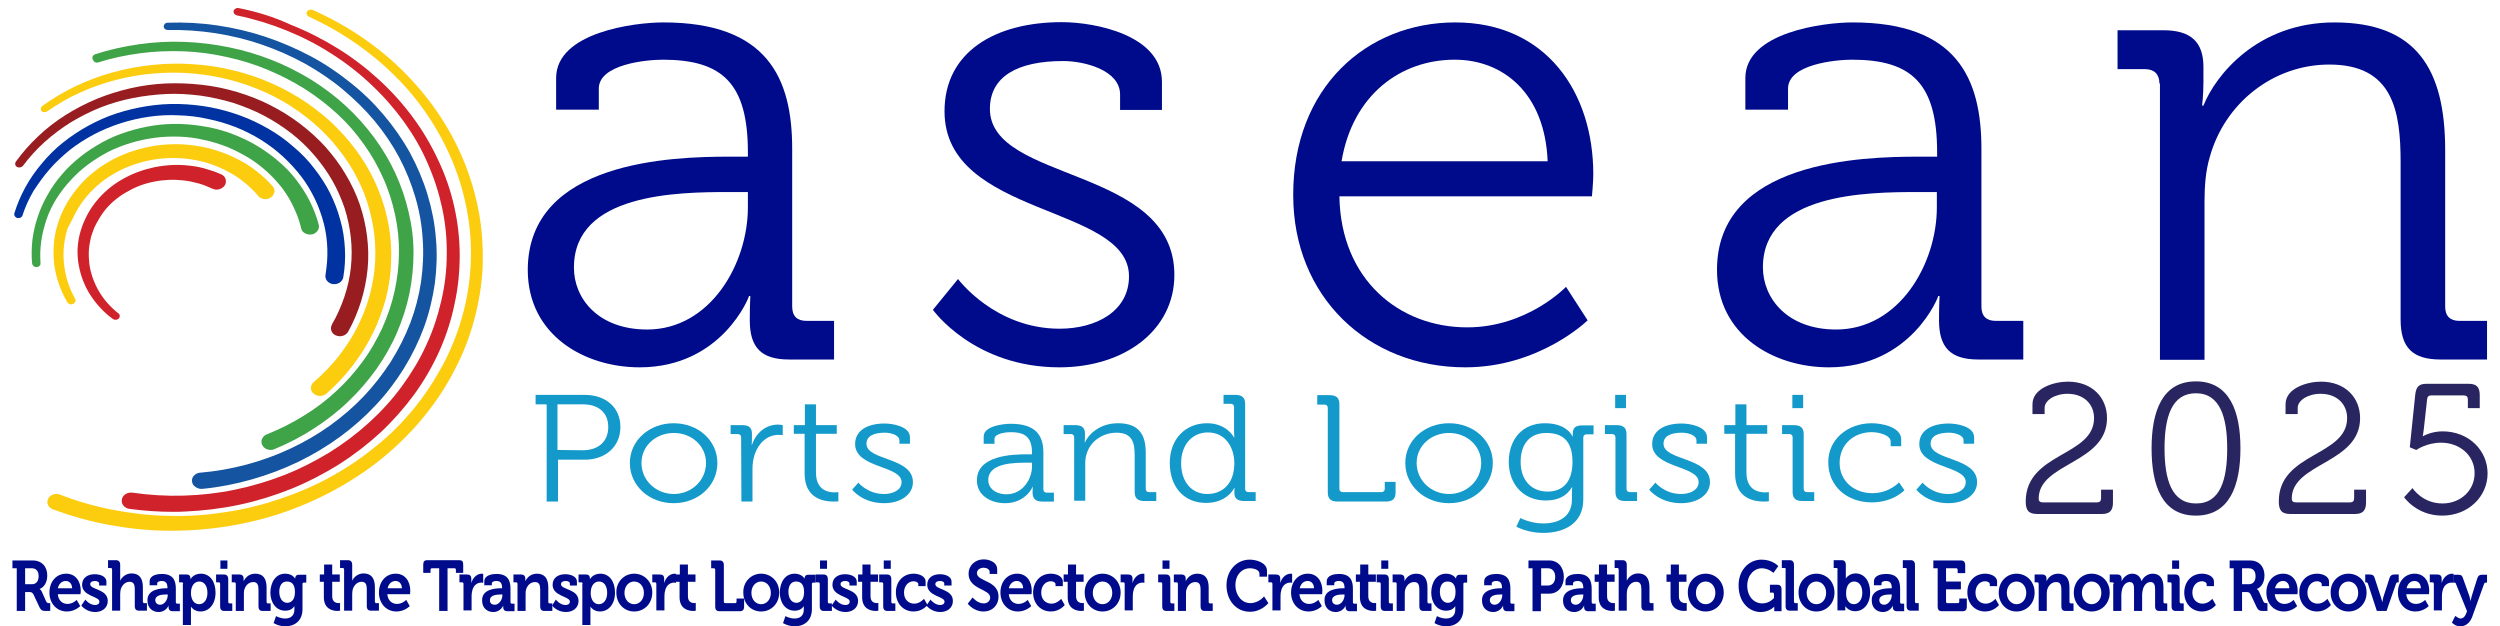 <?xml version="1.0" encoding="utf-8"?>
<!-- Generator: Adobe Illustrator 26.0.0, SVG Export Plug-In . SVG Version: 6.00 Build 0)  -->
<svg version="1.1" id="Layer_1" xmlns="http://www.w3.org/2000/svg" xmlns:xlink="http://www.w3.org/1999/xlink" x="0px" y="0px"
	 viewBox="0 0 925.6 231.9" style="enable-background:new 0 0 925.6 231.9;" xml:space="preserve">
<style type="text/css">
	.st0{fill:#FCCC0F;}
	.st1{fill:#D0222B;}
	.st2{fill:#1454A0;}
	.st3{fill:#3FA348;}
	.st4{fill:#981D21;}
	.st5{fill:#0033A1;}
	.st6{fill:#1399CA;}
	.st7{fill:#000B8C;}
	.st8{fill:#282560;}
</style>
<g>
	<g>
		<path class="st0" d="M177.5,79.7c-1.1-6.4-2.9-12.8-5.3-18.9c-2.4-6.1-5.5-12.1-9.2-17.7s-8-10.9-12.8-15.8S140.1,18,134.3,14
			c-5.8-4-12-7.4-18.5-10.3c-0.8-0.3-1.7-0.1-2.1,0.6s-0.1,1.5,0.7,1.9c6.3,2.9,12.3,6.3,17.8,10.2c5.6,3.9,10.7,8.3,15.3,13
			s8.7,9.9,12.2,15.4s6.4,11.2,8.7,17.2c2.3,5.9,3.9,12.1,4.9,18.3s1.3,12.5,0.9,18.8c-0.4,6.2-1.4,12.4-3.2,18.5
			c-1.7,6.1-4.1,12-7.1,17.6s-6.6,11.1-10.7,16.1c-4.2,5.1-8.8,9.8-14,13.9c-5.1,4.2-10.7,8-16.7,11.3c-5.9,3.3-12.3,6-18.8,8.2
			s-13.3,3.9-20.2,4.9c-6.9,1.1-13.9,1.6-20.8,1.4c-6.9-0.1-13.9-0.9-20.7-2.2s-13.5-3.2-19.8-5.7l0,0l0,0c-0.8-0.3-1.7-0.3-2.6,0
			c-0.8,0.3-1.5,0.9-1.8,1.6c-0.3,0.7-0.4,1.6,0,2.3c0.3,0.7,1,1.3,1.8,1.6c6.8,2.5,13.9,4.5,21.1,5.8c7.3,1.3,14.6,2.1,22,2.1
			c0.4,0,0.8,0,1.3,0c6.9,0,13.9-0.6,20.7-1.7c7.2-1.2,14.4-3,21.2-5.4c6.8-2.4,13.4-5.4,19.6-8.9c6.2-3.5,12.1-7.5,17.4-12
			s10.2-9.4,14.5-14.8c4.3-5.3,8-11,11-16.9c3.1-5.9,5.5-12.1,7.2-18.5s2.8-12.9,3.1-19.4C178.9,92.8,178.6,86.2,177.5,79.7z"/>
		<path class="st1" d="M87.7,5.7c6.3,1.3,12.5,3.2,18.4,5.6s11.6,5.3,16.8,8.7c5.2,3.3,10.2,7.2,14.6,11.4c4.5,4.2,8.5,8.8,12,13.6
			c3.5,4.9,6.5,10,8.8,15.4c2.4,5.4,4.2,11,5.4,16.6s1.8,11.4,1.7,17.2c0,5.7-0.7,11.5-2,17.1s-3.1,11.2-5.6,16.5
			c-2.4,5.3-5.5,10.4-9,15.2s-7.6,9.3-12.1,13.4c-4.5,4.1-9.4,7.8-14.7,11.1c-5.3,3.2-10.9,6.1-16.8,8.4c-5.9,2.3-12,4.1-18.2,5.4
			c-6.2,1.3-12.6,2-19,2.2c-6.3,0.2-12.8-0.2-19-1.1h-0.1c-0.9-0.1-1.8,0.1-2.5,0.6s-1.2,1.2-1.3,2s0.1,1.6,0.6,2.2
			c0.5,0.6,1.3,1.1,2.2,1.2c5.3,0.7,10.6,1.1,16,1.1c1.5,0,2.9,0,4.4-0.1c6.8-0.3,13.6-1.1,20.2-2.5s13.1-3.4,19.3-5.9
			c6.2-2.5,12.1-5.6,17.6-9c5.5-3.5,10.7-7.5,15.4-11.8c4.7-4.4,8.9-9.2,12.6-14.2c3.6-5,6.8-10.5,9.3-16.1
			c2.5-5.6,4.4-11.5,5.6-17.4c1.3-5.9,1.9-11.9,1.9-18c0-6-0.7-12.1-2-17.9c-1.3-5.9-3.3-11.7-5.9-17.2c-2.6-5.6-5.7-10.9-9.4-15.9
			s-7.9-9.7-12.6-14c-4.7-4.3-9.8-8.2-15.3-11.6s-11.4-6.4-17.5-8.8C101.3,6.2,94.9,4.3,88.4,3c-0.8-0.2-1.7,0.3-1.9,1
			C86.3,4.8,86.9,5.5,87.7,5.7z M48.3,186.7L48.3,186.7L48.3,186.7L48.3,186.7z"/>
		<path class="st2" d="M62.1,11.1C68,11,74,11.4,79.8,12.3s11.6,2.3,17.1,4.2s10.8,4.2,15.9,7c5,2.8,9.8,6,14.1,9.6
			s8.3,7.5,11.8,11.7s6.6,8.8,9.1,13.5s4.5,9.7,6,14.8s2.4,10.3,2.7,15.5c0.4,5.2,0.1,10.5-0.6,15.7c-0.8,5.2-2.1,10.3-4,15.3
			c-1.9,4.9-4.3,9.7-7.2,14.3c-2.9,4.5-6.3,8.9-10,12.8c-3.8,4-8,7.6-12.6,10.9c-4.6,3.3-9.5,6.1-14.6,8.5s-10.6,4.4-16.2,5.9
			s-11.3,2.5-17.1,3c-0.1,0-0.1,0-0.2,0c-0.9,0.1-1.6,0.5-2.2,1.1s-0.8,1.4-0.7,2.2c0.1,0.8,0.5,1.5,1.3,2c0.6,0.4,1.3,0.7,2.1,0.7
			c0.1,0,0.3,0,0.4,0c6.2-0.6,12.4-1.8,18.3-3.5c6-1.7,11.8-3.9,17.2-6.5c5.4-2.6,10.7-5.8,15.5-9.3s9.3-7.5,13.2-11.7
			c4-4.2,7.5-8.9,10.5-13.7c3-4.9,5.5-10,7.4-15.2s3.2-10.7,4-16.2c0.7-5.5,0.9-11.1,0.4-16.5c-0.4-5.5-1.5-11-3.1-16.3
			s-3.8-10.5-6.5-15.5c-2.7-4.9-6-9.6-9.7-14s-7.9-8.5-12.5-12.1c-4.6-3.7-9.5-7-14.8-9.8s-10.9-5.2-16.6-7.1s-11.7-3.3-17.8-4.2
			s-12.2-1.2-18.3-1c-0.9,0-1.5,0.7-1.5,1.4C60.6,10.5,61.2,11.1,62.1,11.1z"/>
		<path class="st3" d="M36.4,23.1c5-1.6,10.3-2.7,15.6-3.4c5.3-0.7,10.7-0.9,16-0.7c5.3,0.2,10.6,0.9,15.9,2.1
			c5.2,1.1,10.3,2.7,15.1,4.7c4.8,2,9.5,4.4,13.8,7.1c4.4,2.8,8.4,5.9,12.1,9.3c3.7,3.4,7,7.2,9.8,11.2c2.9,4,5.3,8.3,7.2,12.6
			c2,4.4,3.4,9,4.4,13.6c1,4.7,1.5,9.4,1.4,14.1c0,4.7-0.6,9.4-1.6,14.1c-1,4.6-2.6,9.2-4.5,13.5c-2,4.3-4.4,8.6-7.3,12.5
			c-2.9,4-6.2,7.7-9.8,11c-3.6,3.4-7.6,6.4-12,9.1c-4.3,2.7-8.9,5-13.7,6.9l0,0c-0.8,0.3-1.4,0.9-1.8,1.7c-0.3,0.8-0.3,1.6,0.1,2.3
			s1,1.3,1.9,1.6c0.4,0.1,0.8,0.2,1.2,0.2c0.5,0,1-0.1,1.4-0.3c5.1-2.1,10.1-4.7,14.7-7.7s8.9-6.3,12.7-10c3.9-3.7,7.3-7.7,10.4-12
			c3-4.3,5.6-8.8,7.6-13.5s3.6-9.6,4.6-14.5c1-5,1.5-10,1.5-15s-0.6-10-1.8-15c-1.1-4.9-2.8-9.8-4.9-14.4c-2.1-4.6-4.8-9.1-7.9-13.3
			c-3.1-4.2-6.6-8.1-10.5-11.7c-3.9-3.6-8.2-6.8-12.8-9.7c-4.6-2.8-9.5-5.3-14.6-7.3s-10.4-3.6-15.9-4.7c-5.4-1.1-11-1.8-16.6-2
			c-5.5-0.2-11.2,0.1-16.7,0.9s-11,2-16.2,3.7c-0.8,0.3-1.2,1.1-0.9,1.8C34.7,23,35.6,23.4,36.4,23.1z M98.7,164.5L98.7,164.5
			L98.7,164.5L98.7,164.5z M101.1,165.3L101.1,165.3L101.1,165.3L101.1,165.3z"/>
		<path class="st0" d="M17.5,41.2c3.8-2.6,7.8-5,12.1-6.9c4.3-2,8.8-3.5,13.3-4.7c4.6-1.2,9.3-2,14.1-2.4s9.6-0.4,14.3,0
			c4.7,0.4,9.4,1.2,14,2.4c4.6,1.2,9,2.8,13.2,4.7s8.2,4.2,12,6.9c3.7,2.6,7.2,5.6,10.3,8.8c3.1,3.2,5.8,6.7,8.2,10.3
			c2.4,3.7,4.3,7.5,5.9,11.5c1.5,4,2.6,8.1,3.3,12.3c0.7,4.2,0.9,8.4,0.7,12.6s-0.9,8.4-2,12.5s-2.7,8.1-4.6,11.9
			c-1.9,3.8-4.3,7.4-7,10.9c-2.7,3.4-5.8,6.6-9.2,9.5l0,0c-0.6,0.6-1,1.3-1,2.1s0.3,1.6,1,2.1c0.6,0.6,1.5,0.9,2.4,0.9l0,0
			c0.9,0,1.7-0.3,2.4-0.9c3.6-3.2,6.9-6.7,9.8-10.5c2.9-3.8,5.4-7.8,7.4-11.9s3.6-8.5,4.8-12.9c1.1-4.4,1.8-9,1.9-13.5
			c0.2-4.5-0.1-9.1-0.9-13.5c-0.8-4.5-2.1-8.9-3.8-13.1s-3.9-8.4-6.5-12.2c-2.6-3.9-5.6-7.5-9-10.9c-3.3-3.4-7.1-6.4-11.1-9.2
			c-4-2.7-8.3-5.1-12.8-7.1s-9.2-3.6-14.1-4.8c-4.8-1.2-9.8-2-14.8-2.3c-5-0.4-10-0.3-15,0.2s-10,1.4-14.7,2.7
			c-4.8,1.3-9.4,3-13.9,5.1c-4.4,2.1-8.6,4.6-12.5,7.4c-0.7,0.5-0.8,1.4-0.2,2C15.8,41.6,16.8,41.7,17.5,41.2z"/>
		<path class="st4" d="M6.3,61.8C7,62.2,8,62,8.5,61.4c2.3-3.1,5-6.1,8-8.8s6.2-5.1,9.7-7.3c3.5-2.1,7.2-4,11-5.5s7.9-2.7,12-3.5
			s8.3-1.3,12.5-1.5s8.4,0.1,12.5,0.6c4.1,0.6,8.2,1.5,12.2,2.7c3.9,1.3,7.7,2.8,11.3,4.7c3.6,1.9,7,4.1,10.1,6.5s6,5.2,8.5,8.1
			c2.5,2.9,4.8,6.1,6.7,9.4c1.9,3.3,3.4,6.8,4.6,10.3c1.1,3.5,1.9,7.2,2.3,10.9c0.4,3.7,0.4,7.4,0,11.1c-0.4,3.6-1.2,7.3-2.4,10.8
			c-1.2,3.5-2.7,7-4.6,10.2c0,0,0,0,0,0.1l0,0c-0.4,0.7-0.5,1.5-0.2,2.3s0.9,1.4,1.7,1.7c0.5,0.2,1,0.3,1.5,0.3
			c0.4,0,0.7-0.1,1.1-0.2c0.9-0.3,1.5-0.8,1.9-1.5c2-3.6,3.6-7.4,4.8-11.3s2-7.9,2.4-11.9s0.3-8.1-0.2-12.1s-1.4-8-2.7-11.8
			s-3.1-7.6-5.2-11.1c-2.1-3.6-4.6-6.9-7.4-10.1c-2.8-3.1-6-6-9.4-8.6s-7.1-4.9-11-6.9s-8-3.6-12.3-4.9c-4.3-1.3-8.6-2.2-13.1-2.7
			c-4.4-0.5-8.9-0.7-13.4-0.5c-4.4,0.2-8.9,0.8-13.2,1.8s-8.5,2.3-12.6,4c-4,1.7-7.9,3.7-11.5,6s-7,4.9-10,7.8
			c-3.1,2.9-5.8,6-8.2,9.3C5.4,60.5,5.6,61.4,6.3,61.8z"/>
		<path class="st5" d="M18.5,62.5c2.2-2.5,4.8-4.9,7.5-7.1c2.7-2.1,5.7-4,8.9-5.7c3.1-1.6,6.4-3,9.9-4.1c3.4-1.1,7-1.9,10.5-2.4
			s7.2-0.7,10.8-0.5c3.6,0.1,7.2,0.5,10.7,1.3c3.5,0.7,6.9,1.7,10.3,3c3.3,1.3,6.5,2.9,9.4,4.7s5.7,3.9,8.2,6.2s4.8,4.8,6.8,7.4
			c2,2.6,3.7,5.5,5.1,8.4s2.5,6,3.3,9.1s1.2,6.3,1.3,9.5c0.1,3.2-0.2,6.4-0.7,9.5c0,0.1,0,0,0,0l0,0c-0.1,0.8,0.1,1.6,0.6,2.2
			s1.3,1.1,2.2,1.2c0.2,0,0.3,0,0.5,0c0.7,0,1.4-0.2,2-0.6c0.7-0.5,1.2-1.2,1.3-2c0.6-3.5,0.8-7.1,0.6-10.6
			c-0.2-3.5-0.7-7.1-1.7-10.5c-0.9-3.4-2.2-6.8-3.8-10c-1.6-3.2-3.6-6.3-5.9-9.2c-2.2-2.9-4.8-5.6-7.7-8c-2.8-2.5-5.9-4.7-9.2-6.6
			c-3.3-1.9-6.8-3.6-10.4-4.9c-3.6-1.3-7.4-2.4-11.2-3.1c-3.8-0.7-7.7-1.1-11.7-1.2c-3.9-0.1-7.9,0.2-11.7,0.8s-7.6,1.5-11.3,2.7
			s-7.2,2.8-10.5,4.6s-6.4,3.9-9.3,6.2s-5.5,4.9-7.8,7.7c-2.3,2.7-4.4,5.7-6.1,8.8c-1.7,3.1-3.1,6.4-4.1,9.7
			c-0.2,0.7,0.3,1.5,1.1,1.7s1.7-0.2,1.9-0.9c1-3.1,2.4-6.2,4.1-9.1C14.3,67.8,16.3,65,18.5,62.5z"/>
		<path class="st3" d="M26.2,66.7c1.9-2.1,4.1-4.1,6.4-5.8c2.4-1.8,4.9-3.3,7.5-4.7c2.6-1.3,5.4-2.4,8.4-3.3
			c2.9-0.9,5.9-1.5,8.9-1.9s6.1-0.5,9.1-0.4s6.1,0.5,9,1.2c2.9,0.6,5.8,1.5,8.6,2.6c2.7,1.1,5.4,2.5,7.9,4s4.8,3.3,6.9,5.2
			c2.1,1.9,4,4,5.7,6.2c1.6,2.2,3.1,4.6,4.2,7.1c1.2,2.5,2.1,5,2.7,7.6l0,0v0.1c0.2,0.8,0.7,1.4,1.5,1.8s1.7,0.5,2.5,0.4
			c0.9-0.2,1.6-0.7,2.1-1.4c0.5-0.7,0.6-1.5,0.4-2.3c-0.8-2.9-1.9-5.8-3.3-8.6c-1.4-2.8-3.1-5.4-5-7.9s-4.1-4.8-6.6-6.9
			c-2.4-2.1-5.1-4-7.9-5.7s-5.8-3.1-8.9-4.3S80,47.6,76.7,47c-3.3-0.6-6.6-1-10-1.1s-6.7,0.1-10,0.6s-6.6,1.3-9.7,2.3
			c-3.2,1-6.2,2.3-9,3.8c-3,1.7-5.7,3.4-8.2,5.4S25,62.1,23,64.5c-2,2.3-3.8,4.8-5.3,7.5c-1.5,2.6-2.8,5.4-3.7,8.2
			c-1,2.8-1.6,5.7-2,8.6c-0.3,2.9-0.4,5.9-0.1,8.8c0.1,0.7,0.8,1.3,1.6,1.3h0.1c0.9-0.1,1.5-0.7,1.4-1.5c-0.2-2.7-0.1-5.5,0.3-8.3
			c0.4-2.7,1.1-5.4,2-8.1c0.9-2.6,2.2-5.2,3.7-7.6C22.5,71.1,24.2,68.8,26.2,66.7z M113.7,85.4L113.7,85.4L113.7,85.4L113.7,85.4z
			 M116.2,84.8L116.2,84.8L116.2,84.8L116.2,84.8z"/>
		<path class="st0" d="M28.2,78.4c1.1-2,2.4-3.9,3.9-5.7c1.5-1.8,3.2-3.4,5-4.9s3.8-2.8,6-4c2.1-1.2,4.3-2.1,6.6-2.9
			c2.3-0.8,4.7-1.4,7.1-1.8c2.4-0.4,4.9-0.6,7.3-0.6c2.5,0,4.9,0.2,7.3,0.6c2.4,0.4,4.8,1,7,1.8c2.3,0.8,4.5,1.8,6.5,2.9
			c2.1,1.1,4,2.5,5.8,3.9c1.8,1.5,3.4,3.1,4.9,4.8l0,0c0,0,0,0,0,0.1l0,0c0.6,0.6,1.4,1,2.2,1.1c0.9,0.1,1.8-0.1,2.5-0.6
			s1.1-1.2,1.3-2c0.1-0.8-0.1-1.6-0.7-2.2c-1.8-2-3.7-3.8-5.9-5.5c-2.1-1.7-4.5-3.2-6.9-4.4c-2.4-1.3-5-2.3-7.7-3.2
			s-5.4-1.5-8.2-1.9c-2.8-0.4-5.6-0.6-8.4-0.5c-2.8,0.1-5.6,0.3-8.3,0.9c-2.7,0.5-5.4,1.3-8,2.2c-2.6,1-5.1,2.1-7.4,3.5
			c-2.3,1.3-4.5,2.9-6.5,4.6s-3.8,3.6-5.4,5.6s-3,4.1-4.2,6.4c-1.2,2.2-2.1,4.6-2.8,6.9c-1.4,4.7-1.7,9.7-1.1,14.6
			c0.7,4.9,2.3,9.6,4.9,13.9c0.3,0.5,0.8,0.7,1.4,0.7c0.2,0,0.5-0.1,0.7-0.2c0.8-0.4,1.1-1.2,0.7-1.9c-2.3-4-3.6-8.4-4.1-12.9
			s0-9,1.4-13.3C26.2,82.5,27.1,80.4,28.2,78.4z"/>
		<path class="st1" d="M33.7,87.7c0.5-1.6,1.1-3.3,1.9-4.8c0.8-1.5,1.7-3,2.8-4.5c2.1-2.8,4.9-5.2,8.1-7.1c3.2-1.9,6.7-3.3,10.3-4
			c1.8-0.4,3.7-0.6,5.6-0.7s3.8,0,5.6,0.2s3.7,0.6,5.5,1.1s3.5,1.2,5,1.9c0.1,0.1,0.2,0.1,0.3,0.1c0.8,0.4,1.7,0.4,2.6,0.1
			c0.8-0.3,1.5-0.8,1.9-1.5s0.4-1.5,0.2-2.3c-0.3-0.8-0.9-1.4-1.7-1.7c-2-0.9-4.2-1.6-6.3-2.2c-2.2-0.6-4.4-0.9-6.6-1.1
			c-2.2-0.2-4.5-0.2-6.7,0s-4.5,0.5-6.6,1.1c-4.3,1-8.4,2.8-12,5.1c-3.7,2.4-6.7,5.3-9.1,8.6c-1.2,1.7-2.2,3.4-3,5.2
			c-0.9,1.8-1.5,3.7-2,5.6s-0.7,3.9-0.8,5.8c0,1.9,0.1,3.9,0.5,5.8c0.7,3.8,2.1,7.5,4.3,10.9s5,6.4,8.3,8.8c0.3,0.2,0.6,0.3,1,0.3
			s0.9-0.2,1.2-0.5c0.5-0.6,0.5-1.4-0.2-1.9c-2.9-2.3-5.4-5.1-7.2-8.2s-3-6.5-3.5-9.9c-0.2-1.7-0.3-3.5-0.2-5.2
			C33,91.1,33.3,89.4,33.7,87.7z M81.9,67.9L81.9,67.9L81.9,67.9L81.9,67.9z M81.1,65.8L81.1,65.8L81.1,65.8L81.1,65.8z"/>
	</g>
	<g>
		<path class="st6" d="M202.2,149.7h-3.9v-3.5h18.2c7.6,0,13.2,4.5,13.2,11.9c0,7.3-5.6,12.1-13.2,12.1h-9.9v15.5h-4.2v-35.9H202.2z
			 M215.8,166.7c5.7,0,9.4-3.2,9.4-8.6c0-5.4-3.7-8.4-9.4-8.4h-9.4v16.9L215.8,166.7L215.8,166.7z"/>
		<path class="st6" d="M249.4,156.7c9,0,16.2,6.3,16.2,14.7c0,8.5-7.2,14.9-16.2,14.9c-9,0-16.2-6.4-16.2-14.9
			C233.2,163,240.5,156.7,249.4,156.7z M249.5,182.9c6.5,0,11.9-5,11.9-11.5c0-6.4-5.4-11.1-11.9-11.1c-6.6,0-12,4.7-12,11.1
			C237.5,177.9,242.9,182.9,249.5,182.9z"/>
		<path class="st6" d="M274.4,161.9c0-0.8-0.5-1.2-1.3-1.2h-2.6v-3.3h4.2c2.6,0,3.7,0.9,3.7,3.2v1.9c0,1.1-0.1,2.2-0.1,2.2h0.1
			c1.4-4.2,4.9-7.5,9.7-7.5c0.8,0,1.7,0.2,1.7,0.2v3.7c0,0-0.7-0.1-1.5-0.1c-4.3,0-7.5,3.1-8.9,7.3c-0.6,1.8-0.8,3.7-0.8,5.5v11.9
			h-4.1L274.4,161.9L274.4,161.9z"/>
		<path class="st6" d="M297.9,160.6h-4v-3.2h4.1v-7.7h4.1v7.7h7.7v3.2h-7.7v14.3c0,6.6,4.5,7.4,6.9,7.4c0.8,0,1.4-0.1,1.4-0.1v3.4
			c0,0-0.7,0.1-1.8,0.1c-3.5,0-10.7-1-10.7-10.4v-14.8H297.9z"/>
		<path class="st6" d="M317.8,178.7c0,0,3.4,4.2,9.5,4.2c3.4,0,6.5-1.5,6.5-4.4c0-6.2-17.2-5.1-17.2-14.1c0-5.1,4.7-7.6,10.9-7.6
			c3.1,0,9.4,1.1,9.4,5.1v2.4H333v-1.2c0-2.1-3.3-2.9-5.4-2.9c-4.2,0-6.8,1.3-6.8,4.1c0,6.3,17.2,4.9,17.2,14.2
			c0,4.7-4.6,7.8-10.7,7.8c-8,0-11.8-5-11.8-5L317.8,178.7z"/>
		<path class="st6" d="M380.3,168.2h1.8v-0.3c0-5.9-2.4-7.9-7.9-7.9c-1.5,0-6,0.4-6,2.5v1.8h-4v-2.7c0-3.9,7.3-4.7,10-4.7
			c9.7,0,12.1,4.7,12.1,10.8v13.5c0,0.8,0.5,1.2,1.3,1.2h2.6v3.3h-4.2c-2.6,0-3.7-1-3.7-3.4c0-1.2,0.1-2.1,0.1-2.1h-0.1
			c0.1,0-2.5,6.1-10.2,6.1c-5.2,0-10.4-2.8-10.4-8.4C361.6,168.5,375.1,168.2,380.3,168.2z M372.7,183c5.9,0,9.4-5.6,9.4-10.4v-1.3
			h-1.8c-4.9,0-14.4,0.1-14.4,6.4C365.8,180.3,368.1,183,372.7,183z"/>
		<path class="st6" d="M397.7,161.9c0-0.8-0.5-1.2-1.3-1.2h-2.6v-3.3h4.2c2.6,0,3.7,1,3.7,3.1v1.2c0,1.1-0.1,2.1-0.1,2.1h0.1
			c1.1-2.6,5.1-7.1,12.2-7.1c7.6,0,10.3,4,10.3,10.9V181c0,0.8,0.5,1.2,1.3,1.2h2.6v3.3h-4.3c-2.6,0-3.7-1-3.7-3.4v-13.5
			c0-4.4-0.7-8.4-6.7-8.4c-5.3,0-9.8,3.3-11.1,7.9c-0.4,1.1-0.5,2.5-0.5,3.8v13.5h-4.1v-23.6H397.7z"/>
		<path class="st6" d="M446.9,156.7c7.4,0,10,5.3,10,5.3h0.1c0,0-0.1-0.9-0.1-2.2v-9.1c0-0.8-0.5-1.2-1.3-1.2H453v-3.3h4.3
			c2.6,0,3.7,1,3.7,3.4V181c0,0.8,0.5,1.2,1.3,1.2h2.6v3.3h-4.2c-2.6,0-3.7-1-3.7-3.1c0-1,0.1-1.8,0.1-1.8H457c0,0-2.5,5.6-10.5,5.6
			c-8.3,0-13.4-6.1-13.4-14.8C433.1,162.5,438.9,156.7,446.9,156.7z M457,171.5c0-5.7-3.2-11.4-9.8-11.4c-5.5,0-9.9,4.2-9.9,11.4
			c0,6.9,3.9,11.4,9.7,11.4C452.3,182.9,457,179.4,457,171.5z"/>
		<path class="st6" d="M491.6,151c0-0.8-0.5-1.2-1.3-1.2h-2.6v-3.5h4.5c2.6,0,3.7,1,3.7,3.4v31.3c0,0.8,0.5,1.2,1.3,1.2h14.2
			c0.8,0,1.3-0.4,1.3-1.2v-2.6h4v3.9c0,2.4-1.1,3.4-3.7,3.4h-17.7c-2.6,0-3.7-1-3.7-3.4V151H491.6z"/>
		<path class="st6" d="M536.5,156.7c9,0,16.2,6.3,16.2,14.7c0,8.5-7.2,14.9-16.2,14.9s-16.2-6.4-16.2-14.9
			C520.3,163,527.5,156.7,536.5,156.7z M536.5,182.9c6.5,0,11.9-5,11.9-11.5c0-6.4-5.4-11.1-11.9-11.1c-6.6,0-12,4.7-12,11.1
			C524.5,177.9,529.9,182.9,536.5,182.9z"/>
		<path class="st6" d="M572,156.7c8.3,0,10.2,4.9,10.2,4.9h0.1c0,0,0-0.5,0-1c0-2.1,0.9-3.1,3.5-3.1h4.2v3.3h-2.5
			c-0.8,0-1.3,0.4-1.3,1.2v22.9c0,9-7.2,12.4-14.8,12.4c-3.5,0-7-0.8-10-2.3l1.5-3.2c0,0,3.8,2,8.4,2c6,0,10.7-2.6,10.7-8.9v-2.4
			c0-1,0.1-2.1,0.1-2.1h-0.1c-1.9,3.1-4.9,4.9-9.7,4.9c-8.3,0-13.7-6-13.7-14.4C558.7,162.5,563.7,156.7,572,156.7z M582.2,171
			c0-8.3-4.2-10.7-9.7-10.7c-6,0-9.5,4-9.5,10.7c0,6.7,3.9,11,10,11C577.9,182,582.2,179.2,582.2,171z"/>
		<path class="st6" d="M598.1,161.9c0-0.8-0.5-1.2-1.3-1.2h-2.6v-3.3h4.3c2.6,0,3.7,1,3.7,3.4V181c0,0.8,0.5,1.2,1.3,1.2h2.6v3.3
			h-4.3c-2.6,0-3.7-1-3.7-3.4V161.9z M598,146.2h4v4.9h-4V146.2z"/>
		<path class="st6" d="M612.9,178.7c0,0,3.4,4.2,9.5,4.2c3.4,0,6.5-1.5,6.5-4.4c0-6.2-17.2-5.1-17.2-14.1c0-5.1,4.7-7.6,10.9-7.6
			c3.1,0,9.4,1.1,9.4,5.1v2.4h-3.9v-1.2c0-2.1-3.3-2.9-5.4-2.9c-4.2,0-6.8,1.3-6.8,4.1c0,6.3,17.2,4.9,17.2,14.2
			c0,4.7-4.6,7.8-10.7,7.8c-8,0-11.8-5-11.8-5L612.9,178.7z"/>
		<path class="st6" d="M642.4,160.6h-4v-3.2h4.1v-7.7h4.1v7.7h7.7v3.2h-7.7v14.3c0,6.6,4.5,7.4,6.9,7.4c0.8,0,1.4-0.1,1.4-0.1v3.4
			c0,0-0.7,0.1-1.8,0.1c-3.5,0-10.7-1-10.7-10.4v-14.8H642.4z"/>
		<path class="st6" d="M663.7,161.9c0-0.8-0.5-1.2-1.3-1.2h-2.6v-3.3h4.3c2.6,0,3.7,1,3.7,3.4V181c0,0.8,0.5,1.2,1.3,1.2h2.6v3.3
			h-4.3c-2.6,0-3.7-1-3.7-3.4V161.9z M663.6,146.2h4v4.9h-4V146.2z"/>
		<path class="st6" d="M693,156.7c3.5,0,10.9,1.3,10.9,6v2.5H700v-1.7c0-2.4-4.4-3.5-7-3.5c-6.6,0-11.9,4.5-11.9,11.4
			c0,6.9,5.6,11.2,12.1,11.2c6.3,0,9.9-4,9.9-4l2,2.9c0,0-4.1,4.5-12.1,4.5c-9.2,0-16.1-6-16.1-14.8
			C676.8,162.9,683.9,156.7,693,156.7z"/>
		<path class="st6" d="M711.8,178.7c0,0,3.4,4.2,9.5,4.2c3.4,0,6.5-1.5,6.5-4.4c0-6.2-17.2-5.1-17.2-14.1c0-5.1,4.7-7.6,10.9-7.6
			c3.1,0,9.4,1.1,9.4,5.1v2.4H727v-1.2c0-2.1-3.3-2.9-5.4-2.9c-4.2,0-6.8,1.3-6.8,4.1c0,6.3,17.2,4.9,17.2,14.2
			c0,4.7-4.6,7.8-10.7,7.8c-8,0-11.8-5-11.8-5L711.8,178.7z"/>
	</g>
	<g>
		<path class="st7" d="M6.2,210.4H4.6v-2.9h7.6c3.1,0,5.3,2.1,5.3,5.6c0,3.4-2.1,4.8-2.8,4.9v0.1c0,0,0.5,0.3,0.8,1l1.6,3.6
			c0.3,0.6,0.7,0.6,1.2,0.6h0.3v2.9H17c-1.3,0-1.8-0.2-2.4-1.4l-2.2-4.7c-0.4-0.7-0.7-0.9-1.6-0.9H9.3v7H6.2V210.4z M11.8,216.3
			c1.6,0,2.5-1.1,2.5-3c0-1.8-0.9-2.9-2.5-2.9H9.3v5.9H11.8z"/>
		<path class="st7" d="M24.5,212.4c3.5,0,5.4,2.8,5.4,6.4c0,0.4-0.1,1.2-0.1,1.2h-8.4c0.2,2.4,1.8,3.6,3.6,3.6c2,0,3.4-1.5,3.4-1.5
			l1.3,2.3c0,0-1.9,2-4.9,2c-4,0-6.5-3.2-6.5-7C18.3,215.4,20.8,212.4,24.5,212.4z M26.7,217.8c0-1.6-1-2.7-2.3-2.7
			c-1.5,0-2.6,1-3,2.7H26.7z"/>
		<path class="st7" d="M31.6,222c0,0,1.5,2,3.6,2c0.9,0,1.6-0.4,1.6-1.3c0-1.9-6.4-1.9-6.4-6.2c0-2.7,2.2-3.9,4.7-3.9
			c1.6,0,4.3,0.6,4.3,2.8v1.4h-2.7V216c0-0.6-0.9-0.9-1.5-0.9c-1.1,0-1.8,0.4-1.8,1.2c0,2.1,6.5,1.7,6.5,6.2c0,2.5-2,4.1-4.7,4.1
			c-3.3,0-5.1-2.4-5.1-2.4L31.6,222z"/>
		<path class="st7" d="M41.5,210.9c0-0.4-0.2-0.6-0.5-0.6h-1v-2.9h2.9c1.1,0,1.6,0.6,1.6,1.8v4.7c0,0.7,0,1.1,0,1.1h0
			c0.6-1.3,2.1-2.7,4.2-2.7c2.7,0,4.2,1.6,4.2,5.1v5.3c0,0.4,0.2,0.6,0.5,0.6h1v2.8h-2.9c-1.1,0-1.6-0.5-1.6-1.8v-6.2
			c0-1.6-0.4-2.7-1.9-2.7c-1.6,0-2.8,1.2-3.3,2.8c-0.1,0.5-0.2,1.1-0.2,1.7v6.2h-3V210.9z"/>
		<path class="st7" d="M61.6,217.8H62v-0.1c0-1.9-0.7-2.6-2.2-2.6c-0.5,0-1.6,0.2-1.6,0.9v0.7h-2.8v-1.4c0-2.5,3.2-2.8,4.5-2.8
			c4.1,0,5.2,2.3,5.2,5.4v5c0,0.4,0.2,0.6,0.5,0.6h1v2.8h-2.7c-1.1,0-1.5-0.7-1.5-1.5c0-0.3,0-0.6,0-0.6h0c0,0-0.9,2.4-3.7,2.4
			c-2.2,0-4.1-1.5-4.1-4.2C54.4,218.1,59.7,217.8,61.6,217.8z M59.3,223.9c1.6,0,2.8-1.9,2.8-3.5v-0.3h-0.5c-1.6,0-4.1,0.2-4.1,2.1
			C57.5,223.1,58.1,223.9,59.3,223.9z"/>
		<path class="st7" d="M67.8,216.2c0-0.4-0.2-0.6-0.5-0.6h-1v-2.9H69c1.1,0,1.5,0.6,1.5,1.3c0,0.3,0,0.5,0,0.5h0c0,0,1-2.1,3.9-2.1
			c3.3,0,5.4,2.9,5.4,7c0,4.3-2.4,7-5.6,7c-2.4,0-3.5-1.8-3.5-1.8h0c0,0,0,0.5,0,1.2v5.6h-3V216.2z M73.7,223.7
			c1.7,0,3.1-1.5,3.1-4.2c0-2.6-1.2-4.2-3-4.2c-1.6,0-3.1,1.3-3.1,4.3C70.7,221.7,71.7,223.7,73.7,223.7z"/>
		<path class="st7" d="M81.5,216.2c0-0.4-0.2-0.6-0.5-0.6h-1v-2.9h2.9c1.1,0,1.6,0.6,1.6,1.8v8.3c0,0.4,0.2,0.6,0.5,0.6h1v2.8h-2.9
			c-1.1,0-1.6-0.5-1.6-1.8V216.2z M81.6,207.5h2.6v3.1h-2.6V207.5z"/>
		<path class="st7" d="M87.3,216.2c0-0.4-0.2-0.6-0.5-0.6h-1v-2.9h2.8c1.1,0,1.6,0.6,1.6,1.5v0.4c0,0.3,0,0.6,0,0.6h0
			c0.5-1.1,1.8-2.8,4.3-2.8c2.7,0,4.2,1.6,4.2,5.1v5.3c0,0.4,0.2,0.6,0.5,0.6h1v2.8h-2.9c-1.1,0-1.6-0.5-1.6-1.8v-6.2
			c0-1.6-0.4-2.7-1.9-2.7c-1.6,0-2.8,1.1-3.3,2.7c-0.2,0.6-0.2,1.2-0.2,1.8v6.2h-3V216.2z"/>
		<path class="st7" d="M105.6,212.4c2.8,0,3.7,1.9,3.7,1.9h0c0,0,0-0.2,0-0.3c0-0.6,0.4-1.2,1.3-1.2h2.8v2.9h-0.9
			c-0.3,0-0.5,0.2-0.5,0.5v9.3c0,4.6-3.2,6.4-6.4,6.4c-1.5,0-3.1-0.5-4.3-1.2l0.9-2.6c0,0,1.5,0.9,3.4,0.9c1.8,0,3.4-0.9,3.4-3.3
			v-0.6c0-0.3,0-0.7,0-0.7h0c-0.7,1.1-1.8,1.7-3.4,1.7c-3.5,0-5.5-3.1-5.5-6.8C100.2,215.5,102.1,212.4,105.6,212.4z M109.2,219.2
			c0-3.1-1.4-3.9-3-3.9c-1.8,0-2.8,1.5-2.8,3.8c0,2.3,1.1,4.1,3,4.1C107.8,223.1,109.2,222.2,109.2,219.2z"/>
		<path class="st7" d="M120,215.4h-1.6v-2.7h1.6v-3.7h3v3.7h2.8v2.7h-2.8v5.4c0,2.2,1.6,2.5,2.4,2.5c0.3,0,0.5-0.1,0.5-0.1v2.9
			c0,0-0.4,0.1-0.9,0.1c-1.7,0-5.1-0.6-5.1-5.1V215.4z"/>
		<path class="st7" d="M127.4,210.9c0-0.4-0.2-0.6-0.5-0.6h-1v-2.9h2.9c1.1,0,1.6,0.6,1.6,1.8v4.7c0,0.7,0,1.1,0,1.1h0
			c0.6-1.3,2.1-2.7,4.2-2.7c2.7,0,4.2,1.6,4.2,5.1v5.3c0,0.4,0.2,0.6,0.5,0.6h1v2.8h-2.9c-1.1,0-1.6-0.5-1.6-1.8v-6.2
			c0-1.6-0.4-2.7-1.9-2.7c-1.6,0-2.8,1.2-3.3,2.8c-0.1,0.5-0.2,1.1-0.2,1.7v6.2h-3V210.9z"/>
		<path class="st7" d="M146.5,212.4c3.5,0,5.4,2.8,5.4,6.4c0,0.4-0.1,1.2-0.1,1.2h-8.4c0.2,2.4,1.8,3.6,3.6,3.6c2,0,3.4-1.5,3.4-1.5
			l1.3,2.3c0,0-1.9,2-4.9,2c-4,0-6.5-3.2-6.5-7C140.3,215.4,142.8,212.4,146.5,212.4z M148.8,217.8c0-1.6-1-2.7-2.3-2.7
			c-1.5,0-2.6,1-3,2.7H148.8z"/>
		<path class="st7" d="M162.5,210.4h-2.6c-0.3,0-0.5,0.2-0.5,0.6v1.1h-2.7v-3c0-1.2,0.4-1.7,1.5-1.7H170c1.1,0,1.5,0.4,1.5,1.7v3
			h-2.7V211c0-0.4-0.2-0.6-0.5-0.6h-2.6v15.8h-3.1V210.4z"/>
		<path class="st7" d="M171.6,216.2c0-0.4-0.2-0.6-0.5-0.6h-1v-2.9h2.8c1.1,0,1.6,0.5,1.6,1.6v0.8c0,0.5,0,0.8,0,0.8h0
			c0.5-1.9,2-3.5,3.9-3.5c0.3,0,0.5,0.1,0.5,0.1v3.3c0,0-0.3-0.1-0.7-0.1c-1.3,0-2.8,0.8-3.3,2.8c-0.2,0.7-0.3,1.4-0.3,2.2v5.3h-3
			V216.2z"/>
		<path class="st7" d="M185.5,217.8h0.4v-0.1c0-1.9-0.7-2.6-2.2-2.6c-0.5,0-1.6,0.2-1.6,0.9v0.7h-2.8v-1.4c0-2.5,3.2-2.8,4.5-2.8
			c4.1,0,5.2,2.3,5.2,5.4v5c0,0.4,0.2,0.6,0.5,0.6h1v2.8h-2.7c-1.1,0-1.5-0.7-1.5-1.5c0-0.3,0-0.6,0-0.6h0c0,0-0.9,2.4-3.7,2.4
			c-2.2,0-4.1-1.5-4.1-4.2C178.3,218.1,183.5,217.8,185.5,217.8z M183.2,223.9c1.6,0,2.8-1.9,2.8-3.5v-0.3h-0.5
			c-1.6,0-4.1,0.2-4.1,2.1C181.3,223.1,181.9,223.9,183.2,223.9z"/>
		<path class="st7" d="M191.6,216.2c0-0.4-0.2-0.6-0.5-0.6h-1v-2.9h2.8c1.1,0,1.6,0.6,1.6,1.5v0.4c0,0.3,0,0.6,0,0.6h0
			c0.5-1.1,1.8-2.8,4.3-2.8c2.7,0,4.2,1.6,4.2,5.1v5.3c0,0.4,0.2,0.6,0.5,0.6h1v2.8h-2.9c-1.1,0-1.6-0.5-1.6-1.8v-6.2
			c0-1.6-0.4-2.7-1.9-2.7c-1.6,0-2.8,1.1-3.3,2.7c-0.2,0.6-0.2,1.2-0.2,1.8v6.2h-3V216.2z"/>
		<path class="st7" d="M205.8,222c0,0,1.5,2,3.6,2c0.9,0,1.6-0.4,1.6-1.3c0-1.9-6.4-1.9-6.4-6.2c0-2.7,2.2-3.9,4.7-3.9
			c1.6,0,4.3,0.6,4.3,2.8v1.4H211V216c0-0.6-0.9-0.9-1.5-0.9c-1.1,0-1.8,0.4-1.8,1.2c0,2.1,6.5,1.7,6.5,6.2c0,2.5-2,4.1-4.7,4.1
			c-3.3,0-5.1-2.4-5.1-2.4L205.8,222z"/>
		<path class="st7" d="M215.7,216.2c0-0.4-0.2-0.6-0.5-0.6h-1v-2.9h2.7c1.1,0,1.5,0.6,1.5,1.3c0,0.3,0,0.5,0,0.5h0
			c0,0,1-2.1,3.9-2.1c3.3,0,5.4,2.9,5.4,7c0,4.3-2.4,7-5.6,7c-2.4,0-3.5-1.8-3.5-1.8h0c0,0,0,0.5,0,1.2v5.6h-3V216.2z M221.7,223.7
			c1.7,0,3.1-1.5,3.1-4.2c0-2.6-1.2-4.2-3-4.2c-1.6,0-3.1,1.3-3.1,4.3C218.7,221.7,219.7,223.7,221.7,223.7z"/>
		<path class="st7" d="M234.8,212.4c3.7,0,6.7,2.9,6.7,7c0,4.1-3,7-6.7,7c-3.7,0-6.6-2.9-6.6-7C228.1,215.4,231.1,212.4,234.8,212.4
			z M234.8,223.7c2,0,3.6-1.7,3.6-4.2c0-2.5-1.6-4.2-3.6-4.2c-2,0-3.6,1.7-3.6,4.2C231.2,222,232.8,223.7,234.8,223.7z"/>
		<path class="st7" d="M243,216.2c0-0.4-0.2-0.6-0.5-0.6h-1v-2.9h2.8c1.1,0,1.6,0.5,1.6,1.6v0.8c0,0.5,0,0.8,0,0.8h0
			c0.5-1.9,2-3.5,3.9-3.5c0.3,0,0.5,0.1,0.5,0.1v3.3c0,0-0.3-0.1-0.7-0.1c-1.3,0-2.8,0.8-3.3,2.8c-0.2,0.7-0.3,1.4-0.3,2.2v5.3h-3
			V216.2z"/>
		<path class="st7" d="M251.7,215.4h-1.6v-2.7h1.6v-3.7h3v3.7h2.8v2.7h-2.8v5.4c0,2.2,1.6,2.5,2.4,2.5c0.3,0,0.5-0.1,0.5-0.1v2.9
			c0,0-0.4,0.1-0.9,0.1c-1.7,0-5.1-0.6-5.1-5.1V215.4z"/>
		<path class="st7" d="M264.8,211c0-0.4-0.2-0.6-0.5-0.6h-1v-2.9h3.1c1.1,0,1.6,0.6,1.6,1.8v13.4c0,0.4,0.2,0.6,0.5,0.6h3.7
			c0.3,0,0.5-0.2,0.5-0.6v-1.1h2.8v2.9c0,1.3-0.5,1.8-1.6,1.8h-7.5c-1.1,0-1.6-0.5-1.6-1.8V211z"/>
		<path class="st7" d="M281.8,212.4c3.7,0,6.7,2.9,6.7,7c0,4.1-3,7-6.7,7c-3.7,0-6.6-2.9-6.6-7C275.1,215.4,278.1,212.4,281.8,212.4
			z M281.8,223.7c2,0,3.6-1.7,3.6-4.2c0-2.5-1.6-4.2-3.6-4.2c-2,0-3.6,1.7-3.6,4.2C278.2,222,279.8,223.7,281.8,223.7z"/>
		<path class="st7" d="M294.2,212.4c2.8,0,3.7,1.9,3.7,1.9h0c0,0,0-0.2,0-0.3c0-0.6,0.4-1.2,1.3-1.2h2.8v2.9h-0.9
			c-0.3,0-0.5,0.2-0.5,0.5v9.3c0,4.6-3.2,6.4-6.4,6.4c-1.5,0-3.1-0.5-4.3-1.2l0.9-2.6c0,0,1.5,0.9,3.4,0.9c1.8,0,3.4-0.9,3.4-3.3
			v-0.6c0-0.3,0-0.7,0-0.7h0c-0.7,1.1-1.8,1.7-3.4,1.7c-3.5,0-5.5-3.1-5.5-6.8C288.8,215.5,290.7,212.4,294.2,212.4z M297.7,219.2
			c0-3.1-1.4-3.9-3-3.9c-1.8,0-2.8,1.5-2.8,3.8c0,2.3,1.1,4.1,3,4.1C296.3,223.1,297.7,222.2,297.7,219.2z"/>
		<path class="st7" d="M303.5,216.2c0-0.4-0.2-0.6-0.5-0.6h-1v-2.9h2.9c1.1,0,1.6,0.6,1.6,1.8v8.3c0,0.4,0.2,0.6,0.5,0.6h1v2.8h-2.9
			c-1.1,0-1.6-0.5-1.6-1.8V216.2z M303.6,207.5h2.6v3.1h-2.6V207.5z"/>
		<path class="st7" d="M309.4,222c0,0,1.5,2,3.6,2c0.9,0,1.6-0.4,1.6-1.3c0-1.9-6.4-1.9-6.4-6.2c0-2.7,2.2-3.9,4.7-3.9
			c1.6,0,4.3,0.6,4.3,2.8v1.4h-2.7V216c0-0.6-0.9-0.9-1.5-0.9c-1.1,0-1.8,0.4-1.8,1.2c0,2.1,6.5,1.7,6.5,6.2c0,2.5-2,4.1-4.7,4.1
			c-3.3,0-5.1-2.4-5.1-2.4L309.4,222z"/>
		<path class="st7" d="M319.3,215.4h-1.6v-2.7h1.6v-3.7h3v3.7h2.8v2.7h-2.8v5.4c0,2.2,1.6,2.5,2.4,2.5c0.3,0,0.5-0.1,0.5-0.1v2.9
			c0,0-0.4,0.1-0.9,0.1c-1.7,0-5.1-0.6-5.1-5.1V215.4z"/>
		<path class="st7" d="M327,216.2c0-0.4-0.2-0.6-0.5-0.6h-1v-2.9h2.9c1.1,0,1.6,0.6,1.6,1.8v8.3c0,0.4,0.2,0.6,0.5,0.6h1v2.8h-2.9
			c-1.1,0-1.6-0.5-1.6-1.8V216.2z M327.2,207.5h2.6v3.1h-2.6V207.5z"/>
		<path class="st7" d="M338.3,212.4c1.6,0,4.4,0.7,4.4,3v1.6H340v-0.7c0-0.7-1-1.1-1.7-1.1c-2.1,0-3.6,1.8-3.6,4.2
			c0,2.7,1.8,4.1,3.8,4.1c2.1,0,3.6-1.8,3.6-1.8l1.3,2.3c0,0-1.8,2.4-5.1,2.4c-4,0-6.6-3.1-6.6-7
			C331.6,215.7,334.1,212.4,338.3,212.4z"/>
		<path class="st7" d="M344.5,222c0,0,1.5,2,3.6,2c0.9,0,1.6-0.4,1.6-1.3c0-1.9-6.4-1.9-6.4-6.2c0-2.7,2.2-3.9,4.7-3.9
			c1.6,0,4.3,0.6,4.3,2.8v1.4h-2.7V216c0-0.6-0.9-0.9-1.5-0.9c-1.1,0-1.8,0.4-1.8,1.2c0,2.1,6.5,1.7,6.5,6.2c0,2.5-2,4.1-4.7,4.1
			c-3.3,0-5.1-2.4-5.1-2.4L344.5,222z"/>
		<path class="st7" d="M360.1,221.2c0,0,1.7,2.2,4.1,2.2c1.3,0,2.4-0.8,2.4-2.2c0-3.2-8-2.9-8-8.8c0-3,2.4-5.3,5.6-5.3
			c2,0,5,1,5,3.7v1.7h-2.8v-0.8c0-0.9-1.1-1.5-2.2-1.5c-1.4,0-2.5,0.8-2.5,2c0,3.2,8,2.6,8,8.7c0,3-2.1,5.5-5.6,5.5
			c-3.7,0-5.8-2.9-5.8-2.9L360.1,221.2z"/>
		<path class="st7" d="M376.6,212.4c3.5,0,5.4,2.8,5.4,6.4c0,0.4-0.1,1.2-0.1,1.2h-8.4c0.2,2.4,1.8,3.6,3.6,3.6c2,0,3.4-1.5,3.4-1.5
			l1.3,2.3c0,0-1.9,2-4.9,2c-4,0-6.5-3.2-6.5-7C370.4,215.4,372.9,212.4,376.6,212.4z M378.8,217.8c0-1.6-1-2.7-2.3-2.7
			c-1.5,0-2.6,1-3,2.7H378.8z"/>
		<path class="st7" d="M389.1,212.4c1.6,0,4.4,0.7,4.4,3v1.6h-2.7v-0.7c0-0.7-1-1.1-1.7-1.1c-2.1,0-3.6,1.8-3.6,4.2
			c0,2.7,1.8,4.1,3.8,4.1c2.1,0,3.6-1.8,3.6-1.8l1.3,2.3c0,0-1.8,2.4-5.1,2.4c-4,0-6.6-3.1-6.6-7
			C382.5,215.7,384.9,212.4,389.1,212.4z"/>
		<path class="st7" d="M395.4,215.4h-1.6v-2.7h1.6v-3.7h3v3.7h2.8v2.7h-2.8v5.4c0,2.2,1.6,2.5,2.4,2.5c0.3,0,0.5-0.1,0.5-0.1v2.9
			c0,0-0.4,0.1-0.9,0.1c-1.7,0-5.1-0.6-5.1-5.1V215.4z"/>
		<path class="st7" d="M408.2,212.4c3.7,0,6.7,2.9,6.7,7c0,4.1-3,7-6.7,7c-3.7,0-6.6-2.9-6.6-7C401.5,215.4,404.5,212.4,408.2,212.4
			z M408.2,223.7c2,0,3.6-1.7,3.6-4.2c0-2.5-1.6-4.2-3.6-4.2c-2,0-3.6,1.7-3.6,4.2C404.6,222,406.2,223.7,408.2,223.7z"/>
		<path class="st7" d="M416.4,216.2c0-0.4-0.2-0.6-0.5-0.6h-1v-2.9h2.8c1.1,0,1.6,0.5,1.6,1.6v0.8c0,0.5,0,0.8,0,0.8h0
			c0.5-1.9,2-3.5,3.9-3.5c0.3,0,0.5,0.1,0.5,0.1v3.3c0,0-0.3-0.1-0.7-0.1c-1.3,0-2.8,0.8-3.3,2.8c-0.2,0.7-0.3,1.4-0.3,2.2v5.3h-3
			V216.2z"/>
		<path class="st7" d="M430.3,216.2c0-0.4-0.2-0.6-0.5-0.6h-1v-2.9h2.9c1.1,0,1.6,0.6,1.6,1.8v8.3c0,0.4,0.2,0.6,0.5,0.6h1v2.8h-2.9
			c-1.1,0-1.6-0.5-1.6-1.8V216.2z M430.4,207.5h2.6v3.1h-2.6V207.5z"/>
		<path class="st7" d="M436.1,216.2c0-0.4-0.2-0.6-0.5-0.6h-1v-2.9h2.8c1.1,0,1.6,0.6,1.6,1.5v0.4c0,0.3,0,0.6,0,0.6h0
			c0.5-1.1,1.8-2.8,4.3-2.8c2.7,0,4.2,1.6,4.2,5.1v5.3c0,0.4,0.2,0.6,0.5,0.6h1v2.8h-2.9c-1.1,0-1.6-0.5-1.6-1.8v-6.2
			c0-1.6-0.4-2.7-1.9-2.7c-1.6,0-2.8,1.1-3.3,2.7c-0.2,0.6-0.2,1.2-0.2,1.8v6.2h-3V216.2z"/>
		<path class="st7" d="M462.7,207.2c2.2,0,6.4,1,6.4,4.2v2.1h-2.8v-1.1c0-1.4-2-2-3.5-2c-3,0-5.4,2.4-5.4,6.3c0,3.7,2.4,6.6,5.5,6.6
			c3.2,0,5.1-2.5,5.1-2.5l1.6,2.5c0,0-2.5,3.2-6.8,3.2c-5.2,0-8.7-4.3-8.7-9.8C454.1,211.3,457.8,207.2,462.7,207.2z"/>
		<path class="st7" d="M471.1,216.2c0-0.4-0.2-0.6-0.5-0.6h-1v-2.9h2.8c1.1,0,1.6,0.5,1.6,1.6v0.8c0,0.5,0,0.8,0,0.8h0
			c0.5-1.9,2-3.5,3.9-3.5c0.3,0,0.5,0.1,0.5,0.1v3.3c0,0-0.3-0.1-0.7-0.1c-1.3,0-2.8,0.8-3.3,2.8c-0.2,0.7-0.3,1.4-0.3,2.2v5.3h-3
			V216.2z"/>
		<path class="st7" d="M484.2,212.4c3.5,0,5.4,2.8,5.4,6.4c0,0.4-0.1,1.2-0.1,1.2h-8.4c0.2,2.4,1.8,3.6,3.6,3.6c2,0,3.4-1.5,3.4-1.5
			l1.3,2.3c0,0-1.9,2-4.9,2c-4,0-6.5-3.2-6.5-7C478,215.4,480.6,212.4,484.2,212.4z M486.5,217.8c0-1.6-1-2.7-2.3-2.7
			c-1.5,0-2.6,1-3,2.7H486.5z"/>
		<path class="st7" d="M497.4,217.8h0.4v-0.1c0-1.9-0.7-2.6-2.2-2.6c-0.5,0-1.6,0.2-1.6,0.9v0.7h-2.8v-1.4c0-2.5,3.2-2.8,4.5-2.8
			c4.1,0,5.2,2.3,5.2,5.4v5c0,0.4,0.2,0.6,0.5,0.6h1v2.8h-2.7c-1.1,0-1.5-0.7-1.5-1.5c0-0.3,0-0.6,0-0.6h0c0,0-0.9,2.4-3.7,2.4
			c-2.2,0-4.1-1.5-4.1-4.2C490.1,218.1,495.4,217.8,497.4,217.8z M495,223.9c1.6,0,2.8-1.9,2.8-3.5v-0.3h-0.5
			c-1.6,0-4.1,0.2-4.1,2.1C493.2,223.1,493.8,223.9,495,223.9z"/>
		<path class="st7" d="M503.5,215.4H502v-2.7h1.6v-3.7h3v3.7h2.8v2.7h-2.8v5.4c0,2.2,1.6,2.5,2.4,2.5c0.3,0,0.5-0.1,0.5-0.1v2.9
			c0,0-0.4,0.1-0.9,0.1c-1.7,0-5.1-0.6-5.1-5.1V215.4z"/>
		<path class="st7" d="M511.2,216.2c0-0.4-0.2-0.6-0.5-0.6h-1v-2.9h2.9c1.1,0,1.6,0.6,1.6,1.8v8.3c0,0.4,0.2,0.6,0.5,0.6h1v2.8h-2.9
			c-1.1,0-1.6-0.5-1.6-1.8V216.2z M511.4,207.5h2.6v3.1h-2.6V207.5z"/>
		<path class="st7" d="M517.1,216.2c0-0.4-0.2-0.6-0.5-0.6h-1v-2.9h2.8c1.1,0,1.6,0.6,1.6,1.5v0.4c0,0.3,0,0.6,0,0.6h0
			c0.5-1.1,1.8-2.8,4.3-2.8c2.7,0,4.2,1.6,4.2,5.1v5.3c0,0.4,0.2,0.6,0.5,0.6h1v2.8h-2.9c-1.1,0-1.6-0.5-1.6-1.8v-6.2
			c0-1.6-0.4-2.7-1.9-2.7c-1.6,0-2.8,1.1-3.3,2.7c-0.2,0.6-0.2,1.2-0.2,1.8v6.2h-3V216.2z"/>
		<path class="st7" d="M535.4,212.4c2.8,0,3.7,1.9,3.7,1.9h0c0,0,0-0.2,0-0.3c0-0.6,0.4-1.2,1.3-1.2h2.8v2.9h-0.9
			c-0.3,0-0.5,0.2-0.5,0.5v9.3c0,4.6-3.2,6.4-6.4,6.4c-1.5,0-3.1-0.5-4.3-1.2l0.9-2.6c0,0,1.5,0.9,3.4,0.9c1.8,0,3.4-0.9,3.4-3.3
			v-0.6c0-0.3,0-0.7,0-0.7h0c-0.7,1.1-1.8,1.7-3.4,1.7c-3.5,0-5.5-3.1-5.5-6.8C530,215.5,531.9,212.4,535.4,212.4z M538.9,219.2
			c0-3.1-1.4-3.9-3-3.9c-1.8,0-2.8,1.5-2.8,3.8c0,2.3,1.1,4.1,3,4.1C537.5,223.1,538.9,222.2,538.9,219.2z"/>
		<path class="st7" d="M555.7,217.8h0.4v-0.1c0-1.9-0.7-2.6-2.2-2.6c-0.5,0-1.6,0.2-1.6,0.9v0.7h-2.8v-1.4c0-2.5,3.2-2.8,4.5-2.8
			c4.1,0,5.2,2.3,5.2,5.4v5c0,0.4,0.2,0.6,0.5,0.6h1v2.8h-2.7c-1.1,0-1.5-0.7-1.5-1.5c0-0.3,0-0.6,0-0.6h0c0,0-0.9,2.4-3.7,2.4
			c-2.2,0-4.1-1.5-4.1-4.2C548.5,218.1,553.8,217.8,555.7,217.8z M553.4,223.9c1.6,0,2.8-1.9,2.8-3.5v-0.3h-0.5
			c-1.6,0-4.1,0.2-4.1,2.1C551.6,223.1,552.2,223.9,553.4,223.9z"/>
		<path class="st7" d="M567.4,210.4h-1.5v-2.9h7.7c3.2,0,5.4,2.5,5.4,6.1c0,3.6-2.2,6.2-5.4,6.2h-3.1v6.5h-3.1V210.4z M573,216.8
			c1.8,0,2.8-1.3,2.8-3.2c0-1.9-1-3.2-2.7-3.2h-2.5v6.4H573z"/>
		<path class="st7" d="M585.8,217.8h0.4v-0.1c0-1.9-0.7-2.6-2.2-2.6c-0.5,0-1.6,0.2-1.6,0.9v0.7h-2.8v-1.4c0-2.5,3.2-2.8,4.5-2.8
			c4.1,0,5.2,2.3,5.2,5.4v5c0,0.4,0.2,0.6,0.5,0.6h1v2.8H588c-1.1,0-1.5-0.7-1.5-1.5c0-0.3,0-0.6,0-0.6h0c0,0-0.9,2.4-3.7,2.4
			c-2.2,0-4.1-1.5-4.1-4.2C578.6,218.1,583.8,217.8,585.8,217.8z M583.4,223.9c1.6,0,2.8-1.9,2.8-3.5v-0.3h-0.5
			c-1.6,0-4.1,0.2-4.1,2.1C581.6,223.1,582.2,223.9,583.4,223.9z"/>
		<path class="st7" d="M592,215.4h-1.6v-2.7h1.6v-3.7h3v3.7h2.8v2.7H595v5.4c0,2.2,1.6,2.5,2.4,2.5c0.3,0,0.5-0.1,0.5-0.1v2.9
			c0,0-0.4,0.1-0.9,0.1c-1.7,0-5.1-0.6-5.1-5.1V215.4z"/>
		<path class="st7" d="M599.3,210.9c0-0.4-0.2-0.6-0.5-0.6h-1v-2.9h2.9c1.1,0,1.6,0.6,1.6,1.8v4.7c0,0.7,0,1.1,0,1.1h0
			c0.6-1.3,2.1-2.7,4.2-2.7c2.7,0,4.2,1.6,4.2,5.1v5.3c0,0.4,0.2,0.6,0.5,0.6h1v2.8h-2.9c-1.1,0-1.6-0.5-1.6-1.8v-6.2
			c0-1.6-0.4-2.7-1.9-2.7c-1.6,0-2.8,1.2-3.3,2.8c-0.1,0.5-0.2,1.1-0.2,1.7v6.2h-3V210.9z"/>
		<path class="st7" d="M618.6,215.4h-1.6v-2.7h1.6v-3.7h3v3.7h2.8v2.7h-2.8v5.4c0,2.2,1.6,2.5,2.4,2.5c0.3,0,0.5-0.1,0.5-0.1v2.9
			c0,0-0.4,0.1-0.9,0.1c-1.7,0-5.1-0.6-5.1-5.1V215.4z"/>
		<path class="st7" d="M631.5,212.4c3.7,0,6.7,2.9,6.7,7c0,4.1-3,7-6.7,7c-3.7,0-6.6-2.9-6.6-7C624.8,215.4,627.8,212.4,631.5,212.4
			z M631.5,223.7c2,0,3.6-1.7,3.6-4.2c0-2.5-1.6-4.2-3.6-4.2c-2,0-3.6,1.7-3.6,4.2C627.9,222,629.5,223.7,631.5,223.7z"/>
		<path class="st7" d="M652.2,207.2c4.1,0,6.2,2.4,6.2,2.4l-1.8,2.5c0,0-1.8-1.7-4.3-1.7c-2.9,0-5.4,2.6-5.4,6.4
			c0,4.1,2.5,6.6,5.6,6.6c2.7,0,4.3-2,4.3-2V220c0-0.4-0.2-0.6-0.5-0.6h-1v-2.9h2.7c1.1,0,1.6,0.5,1.6,1.8v8h-2.7v-0.9
			c0-0.4,0-0.8,0-0.8h0c0,0-1.8,2-5,2c-4.4,0-8.2-3.7-8.2-9.8C643.6,211.4,647.3,207.2,652.2,207.2z"/>
		<path class="st7" d="M661.2,210.9c0-0.4-0.2-0.6-0.5-0.6h-1v-2.9h2.9c1.1,0,1.6,0.6,1.6,1.8v13.5c0,0.4,0.2,0.6,0.5,0.6h0.9v2.8
			h-2.9c-1.1,0-1.6-0.5-1.6-1.8V210.9z"/>
		<path class="st7" d="M672.5,212.4c3.7,0,6.7,2.9,6.7,7c0,4.1-3,7-6.7,7c-3.7,0-6.6-2.9-6.6-7C665.8,215.4,668.8,212.4,672.5,212.4
			z M672.5,223.7c2,0,3.6-1.7,3.6-4.2c0-2.5-1.6-4.2-3.6-4.2c-2,0-3.6,1.7-3.6,4.2C668.9,222,670.5,223.7,672.5,223.7z"/>
		<path class="st7" d="M680.4,210.9c0-0.4-0.2-0.6-0.5-0.6h-1v-2.9h2.9c1.1,0,1.6,0.6,1.6,1.8v3.9c0,0.7,0,1.1,0,1.1h0
			c0,0,1.1-1.9,3.6-1.9c3.3,0,5.4,2.9,5.4,7c0,4.3-2.4,7-5.6,7c-2.5,0-3.6-1.9-3.6-1.9h0c0,0,0,0.4,0,0.9v0.7h-2.9V210.9z
			 M686.4,223.7c1.6,0,3.1-1.5,3.1-4.2c0-2.6-1.2-4.2-3-4.2c-1.6,0-3,1.3-3,4.3C683.4,221.7,684.4,223.7,686.4,223.7z"/>
		<path class="st7" d="M700,217.8h0.4v-0.1c0-1.9-0.7-2.6-2.2-2.6c-0.5,0-1.6,0.2-1.6,0.9v0.7h-2.8v-1.4c0-2.5,3.2-2.8,4.5-2.8
			c4.1,0,5.2,2.3,5.2,5.4v5c0,0.4,0.2,0.6,0.5,0.6h1v2.8h-2.7c-1.1,0-1.5-0.7-1.5-1.5c0-0.3,0-0.6,0-0.6h0c0,0-0.9,2.4-3.7,2.4
			c-2.2,0-4.1-1.5-4.1-4.2C692.7,218.1,698,217.8,700,217.8z M697.6,223.9c1.6,0,2.8-1.9,2.8-3.5v-0.3h-0.5c-1.6,0-4.1,0.2-4.1,2.1
			C695.8,223.1,696.4,223.9,697.6,223.9z"/>
		<path class="st7" d="M706,210.9c0-0.4-0.2-0.6-0.5-0.6h-1v-2.9h2.9c1.1,0,1.6,0.6,1.6,1.8v13.5c0,0.4,0.2,0.6,0.5,0.6h0.9v2.8
			h-2.9c-1.1,0-1.6-0.5-1.6-1.8V210.9z"/>
		<path class="st7" d="M717.3,210.4h-1.5v-2.9H726c1.1,0,1.6,0.6,1.6,1.8v2.9h-2.8V211c0-0.4-0.2-0.6-0.5-0.6h-3.8v4.9h5.5v2.9h-5.5
			v4.5c0,0.4,0.2,0.6,0.5,0.6h3.9c0.3,0,0.5-0.2,0.5-0.6v-1.1h2.8v2.9c0,1.3-0.5,1.8-1.6,1.8H719c-1.1,0-1.6-0.5-1.6-1.8V210.4z"/>
		<path class="st7" d="M735,212.4c1.6,0,4.4,0.7,4.4,3v1.6h-2.7v-0.7c0-0.7-1-1.1-1.7-1.1c-2.1,0-3.6,1.8-3.6,4.2
			c0,2.7,1.8,4.1,3.8,4.1c2.1,0,3.6-1.8,3.6-1.8l1.3,2.3c0,0-1.8,2.4-5.1,2.4c-4,0-6.6-3.1-6.6-7C728.3,215.7,730.8,212.4,735,212.4
			z"/>
		<path class="st7" d="M746.6,212.4c3.7,0,6.7,2.9,6.7,7c0,4.1-3,7-6.7,7c-3.7,0-6.6-2.9-6.6-7C740,215.4,742.9,212.4,746.6,212.4z
			 M746.6,223.7c2,0,3.6-1.7,3.6-4.2c0-2.5-1.6-4.2-3.6-4.2c-2,0-3.6,1.7-3.6,4.2C743,222,744.7,223.7,746.6,223.7z"/>
		<path class="st7" d="M754.8,216.2c0-0.4-0.2-0.6-0.5-0.6h-1v-2.9h2.8c1.1,0,1.6,0.6,1.6,1.5v0.4c0,0.3,0,0.6,0,0.6h0
			c0.5-1.1,1.8-2.8,4.3-2.8c2.7,0,4.2,1.6,4.2,5.1v5.3c0,0.4,0.2,0.6,0.5,0.6h1v2.8h-2.9c-1.1,0-1.6-0.5-1.6-1.8v-6.2
			c0-1.6-0.4-2.7-1.9-2.7c-1.6,0-2.8,1.1-3.3,2.7c-0.2,0.6-0.2,1.2-0.2,1.8v6.2h-3V216.2z"/>
		<path class="st7" d="M774.4,212.4c3.7,0,6.7,2.9,6.7,7c0,4.1-3,7-6.7,7c-3.7,0-6.6-2.9-6.6-7C767.8,215.4,770.7,212.4,774.4,212.4
			z M774.4,223.7c2,0,3.6-1.7,3.6-4.2c0-2.5-1.6-4.2-3.6-4.2c-2,0-3.6,1.7-3.6,4.2C770.8,222,772.5,223.7,774.4,223.7z"/>
		<path class="st7" d="M782.6,216.2c0-0.4-0.2-0.6-0.5-0.6h-1v-2.9h2.8c1.1,0,1.6,0.6,1.6,1.5v0.4c0,0.3,0,0.6,0,0.6h0
			c0.6-1.3,2-2.8,3.9-2.8c1.8,0,3,1,3.5,2.8h0c0.6-1.5,2.2-2.8,4.1-2.8c2.5,0,4,1.6,4,5.1v5.3c0,0.4,0.2,0.6,0.5,0.6h0.9v2.8h-2.9
			c-1.1,0-1.6-0.5-1.6-1.8v-6.2c0-1.5-0.3-2.7-1.7-2.7c-1.5,0-2.6,1.4-2.9,3.1c-0.1,0.5-0.2,1.1-0.2,1.7v5.9h-3v-8
			c0-1.5-0.2-2.7-1.6-2.7c-1.5,0-2.6,1.4-2.9,3.1c-0.1,0.5-0.2,1.1-0.2,1.7v5.9h-3V216.2z"/>
		<path class="st7" d="M804,216.2c0-0.4-0.2-0.6-0.5-0.6h-1v-2.9h2.9c1.1,0,1.6,0.6,1.6,1.8v8.3c0,0.4,0.2,0.6,0.5,0.6h1v2.8h-2.9
			c-1.1,0-1.6-0.5-1.6-1.8V216.2z M804.2,207.5h2.6v3.1h-2.6V207.5z"/>
		<path class="st7" d="M815.3,212.4c1.6,0,4.4,0.7,4.4,3v1.6H817v-0.7c0-0.7-1-1.1-1.7-1.1c-2.1,0-3.6,1.8-3.6,4.2
			c0,2.7,1.8,4.1,3.8,4.1c2.1,0,3.6-1.8,3.6-1.8l1.3,2.3c0,0-1.8,2.4-5.1,2.4c-4,0-6.6-3.1-6.6-7
			C808.7,215.7,811.1,212.4,815.3,212.4z"/>
		<path class="st7" d="M827,210.4h-1.5v-2.9h7.6c3.1,0,5.3,2.1,5.3,5.6c0,3.4-2.1,4.8-2.8,4.9v0.1c0,0,0.5,0.3,0.8,1l1.6,3.6
			c0.3,0.6,0.7,0.6,1.2,0.6h0.3v2.9h-1.6c-1.3,0-1.8-0.2-2.4-1.4l-2.2-4.7c-0.4-0.7-0.7-0.9-1.6-0.9h-1.6v7H827V210.4z M832.6,216.3
			c1.6,0,2.5-1.1,2.5-3c0-1.8-0.9-2.9-2.5-2.9h-2.5v5.9H832.6z"/>
		<path class="st7" d="M845.3,212.4c3.5,0,5.4,2.8,5.4,6.4c0,0.4-0.1,1.2-0.1,1.2h-8.4c0.2,2.4,1.8,3.6,3.6,3.6c2,0,3.4-1.5,3.4-1.5
			l1.3,2.3c0,0-1.9,2-4.9,2c-4,0-6.5-3.2-6.5-7C839.1,215.4,841.6,212.4,845.3,212.4z M847.6,217.8c0-1.6-1-2.7-2.3-2.7
			c-1.5,0-2.6,1-3,2.7H847.6z"/>
		<path class="st7" d="M857.9,212.4c1.6,0,4.4,0.7,4.4,3v1.6h-2.7v-0.7c0-0.7-1-1.1-1.7-1.1c-2.1,0-3.6,1.8-3.6,4.2
			c0,2.7,1.8,4.1,3.8,4.1c2.1,0,3.6-1.8,3.6-1.8l1.3,2.3c0,0-1.8,2.4-5.1,2.4c-4,0-6.6-3.1-6.6-7
			C851.2,215.7,853.7,212.4,857.9,212.4z"/>
		<path class="st7" d="M869.5,212.4c3.7,0,6.7,2.9,6.7,7c0,4.1-3,7-6.7,7c-3.7,0-6.6-2.9-6.6-7C862.8,215.4,865.8,212.4,869.5,212.4
			z M869.5,223.7c2,0,3.6-1.7,3.6-4.2c0-2.5-1.6-4.2-3.6-4.2c-2,0-3.6,1.7-3.6,4.2C865.9,222,867.5,223.7,869.5,223.7z"/>
		<path class="st7" d="M876.7,216.1c-0.1-0.3-0.3-0.5-0.7-0.5h-0.3v-2.9h1.7c1,0,1.5,0.3,1.8,1.3l2.3,7.1c0.3,0.8,0.5,1.9,0.5,1.9h0
			c0,0,0.2-1.1,0.4-1.9l2.3-7.1c0.3-0.9,0.8-1.3,1.8-1.3h1.6v2.9h-0.3c-0.3,0-0.5,0.1-0.7,0.5l-3.5,10.1h-3.6L876.7,216.1z"/>
		<path class="st7" d="M894,212.4c3.5,0,5.4,2.8,5.4,6.4c0,0.4-0.1,1.2-0.1,1.2h-8.4c0.2,2.4,1.8,3.6,3.6,3.6c2,0,3.4-1.5,3.4-1.5
			l1.3,2.3c0,0-1.9,2-4.9,2c-4,0-6.5-3.2-6.5-7C887.8,215.4,890.3,212.4,894,212.4z M896.3,217.8c0-1.6-1-2.7-2.3-2.7
			c-1.5,0-2.6,1-3,2.7H896.3z"/>
		<path class="st7" d="M901.1,216.2c0-0.4-0.2-0.6-0.5-0.6h-1v-2.9h2.8c1.1,0,1.6,0.5,1.6,1.6v0.8c0,0.5,0,0.8,0,0.8h0
			c0.5-1.9,2-3.5,3.9-3.5c0.3,0,0.5,0.1,0.5,0.1v3.3c0,0-0.3-0.1-0.7-0.1c-1.3,0-2.8,0.8-3.3,2.8c-0.2,0.7-0.3,1.4-0.3,2.2v5.3h-3
			V216.2z"/>
		<path class="st7" d="M911,229c0.8,0,1.6-0.6,2-1.7l0.4-1l-4.1-10.1c-0.1-0.4-0.3-0.5-0.6-0.5h-0.4v-2.9h2c0.9,0,1.3,0.3,1.6,1.3
			l2.4,6.7c0.2,0.7,0.4,1.8,0.4,1.8h0c0,0,0.2-1.1,0.4-1.8l2.1-6.7c0.3-0.9,0.8-1.3,1.6-1.3h2v2.9h-0.4c-0.4,0-0.5,0.1-0.7,0.5
			l-4.4,12.2c-0.9,2.4-2.6,3.5-4.4,3.5c-1.9,0-3.1-1.4-3.1-1.4l1.2-2.4C909.3,228,910,229,911,229z"/>
	</g>
	<g>
		<path class="st7" d="M270.1,58h6.8v-1.5c0-25.4-9.2-34.4-31.5-34.4c-6.1,0-23.7,1.7-23.7,10.7v7.8h-15.8V28.9
			c0-17,29.1-20.6,39.7-20.6c38.5,0,47.7,20.6,47.7,46.8v58.4c0,3.6,1.9,5.3,5.3,5.3h10.2v14.3h-16.7c-10.4,0-14.5-4.6-14.5-14.5
			c0-5.3,0.2-9,0.2-9h-0.5c0.2,0-9.9,26.4-40.5,26.4c-20.4,0-41.4-11.9-41.4-36.1C195.5,59.5,249,58,270.1,58z M239.6,122
			c23.3,0,37.3-24.2,37.3-45.3v-5.6h-7c-19.1,0-57.4,0.5-57.4,27.9C212.4,110.4,221.4,122,239.6,122z"/>
		<path class="st7" d="M354.7,103.3c0,0,13.6,18.4,37.6,18.4c13.6,0,25.7-6.5,25.7-19.4c0-26.7-68.3-21.8-68.3-61.1
			c0-22.1,18.9-33,43.4-33c12.4,0,37.1,4.8,37.1,22.1v10.4h-15.5V35c0-9-13.1-12.4-21.1-12.4c-17,0-27.1,5.8-27.1,17.7
			c0,27.4,68.3,21.1,68.3,61.5c0,20.4-18.4,34.2-42.6,34.2c-31.7,0-46.8-21.3-46.8-21.3L354.7,103.3z"/>
		<path class="st7" d="M538.8,8.3c33.7,0,51.1,25.9,51.1,56.2c0,2.9-0.5,8.2-0.5,8.2h-93.5c0.5,30.8,22.1,48.5,47.3,48.5
			c22.3,0,36.6-15,36.6-15l8,12.4c0,0-17.7,17.4-45.3,17.4c-36.1,0-63.7-26.2-63.7-63.7C478.7,32.3,506.1,8.3,538.8,8.3z M573,59.7
			c-1-25.2-16.5-37.6-34.4-37.6c-20.1,0-37.8,13.1-41.9,37.6H573z"/>
		<path class="st7" d="M710.4,58h6.8v-1.5c0-25.4-9.2-34.4-31.5-34.4c-6.1,0-23.7,1.7-23.7,10.7v7.8h-15.8V28.9
			c0-17,29.1-20.6,39.7-20.6c38.5,0,47.7,20.6,47.7,46.8v58.4c0,3.6,1.9,5.3,5.3,5.3h10.2v14.3h-16.7c-10.4,0-14.5-4.6-14.5-14.5
			c0-5.3,0.2-9,0.2-9h-0.5c0.2,0-9.9,26.4-40.5,26.4c-20.4,0-41.4-11.9-41.4-36.1C635.7,59.5,689.3,58,710.4,58z M679.8,122
			c23.3,0,37.3-24.2,37.3-45.3v-5.6h-7c-19.1,0-57.4,0.5-57.4,27.9C652.7,110.4,661.7,122,679.8,122z"/>
		<path class="st7" d="M799.5,30.9c0-3.4-1.9-5.3-5.3-5.3H784V11.2h17c10.2,0,14.8,4.4,14.8,13.6v5.6c0,4.8-0.5,8.7-0.5,8.7h0.5
			c4.4-11.1,19.9-30.8,48.5-30.8c30.3,0,41,17.2,41,47.3v57.9c0,3.6,1.9,5.3,5.3,5.3h10.2v14.3h-17.2c-10.4,0-14.8-4.4-14.8-14.8V60
			c0-19.1-2.9-36.1-26.4-36.1c-20.8,0-38.8,14.3-44.3,34.4c-1.5,5.1-1.9,10.7-1.9,16.5v58.4h-16.5V30.9z"/>
	</g>
</g>
<g>
	<path class="st8" d="M775.3,154.8c0-5.1-3.7-9-9.8-9c-4.8,0-8.5,2.5-8.5,5.2v2.3h-4.5v-3.6c0-6.1,8.2-8.4,13.1-8.4
		c9.1,0,14.5,6,14.5,13.5c0,16.9-25.3,16.5-25.3,29.8c0,1,0.5,1.4,1.6,1.4h20c1,0,1.5-0.5,1.5-1.5v-3.2h4.4v4.8
		c0,2.9-1.2,4.2-4.1,4.2h-23.9c-3.3,0-4.3-1.4-4.3-4.7C750.1,167.5,775.3,169,775.3,154.8z"/>
	<path class="st8" d="M796.6,166c0-13.8,4-24.8,16.4-24.8c12.4,0,16.5,11,16.5,24.8c0,13.9-4.1,24.9-16.5,24.9
		C800.6,190.9,796.6,180,796.6,166z M824.6,166c0-11.4-2.6-20.4-11.6-20.4c-9,0-11.6,8.9-11.6,20.4c0,11.5,2.6,20.4,11.6,20.4
		C822.1,186.5,824.6,177.5,824.6,166z"/>
	<path class="st8" d="M869,154.8c0-5.1-3.7-9-9.8-9c-4.8,0-8.5,2.5-8.5,5.2v2.3h-4.5v-3.6c0-6.1,8.2-8.4,13.1-8.4
		c9.1,0,14.5,6,14.5,13.5c0,16.9-25.3,16.5-25.3,29.8c0,1,0.5,1.4,1.6,1.4h20c1,0,1.5-0.5,1.5-1.5v-3.2h4.4v4.8
		c0,2.9-1.2,4.2-4.1,4.2H848c-3.3,0-4.3-1.4-4.3-4.7C843.7,167.5,869,169,869,154.8z"/>
	<path class="st8" d="M893.2,180.7c0,0,3.6,5.7,11.1,5.7c6.8,0,11.9-4.9,11.9-11.2c0-6.6-5.5-11.3-12.4-11.3c-5.4,0-9.2,2.7-9.2,2.7
		l-2.4-1l2-19.3c0.3-2.9,1.2-4.2,4.1-4.2h15.7c2.9,0,4.1,1.2,4.1,4.2v4.8h-4.4v-3.2c0-1-0.5-1.5-1.5-1.5h-12.1c-1,0-1.4,0.5-1.5,1.5
		l-1.2,10.9c-0.2,1.7-0.4,2.7-0.4,2.7h0.1c0,0,3-1.8,7.2-1.8c9.7,0,16.7,7,16.7,15.6c0,8.5-7.1,15.6-16.8,15.6
		c-9.5,0-14.1-6.8-14.1-6.8L893.2,180.7z"/>
</g>
</svg>

